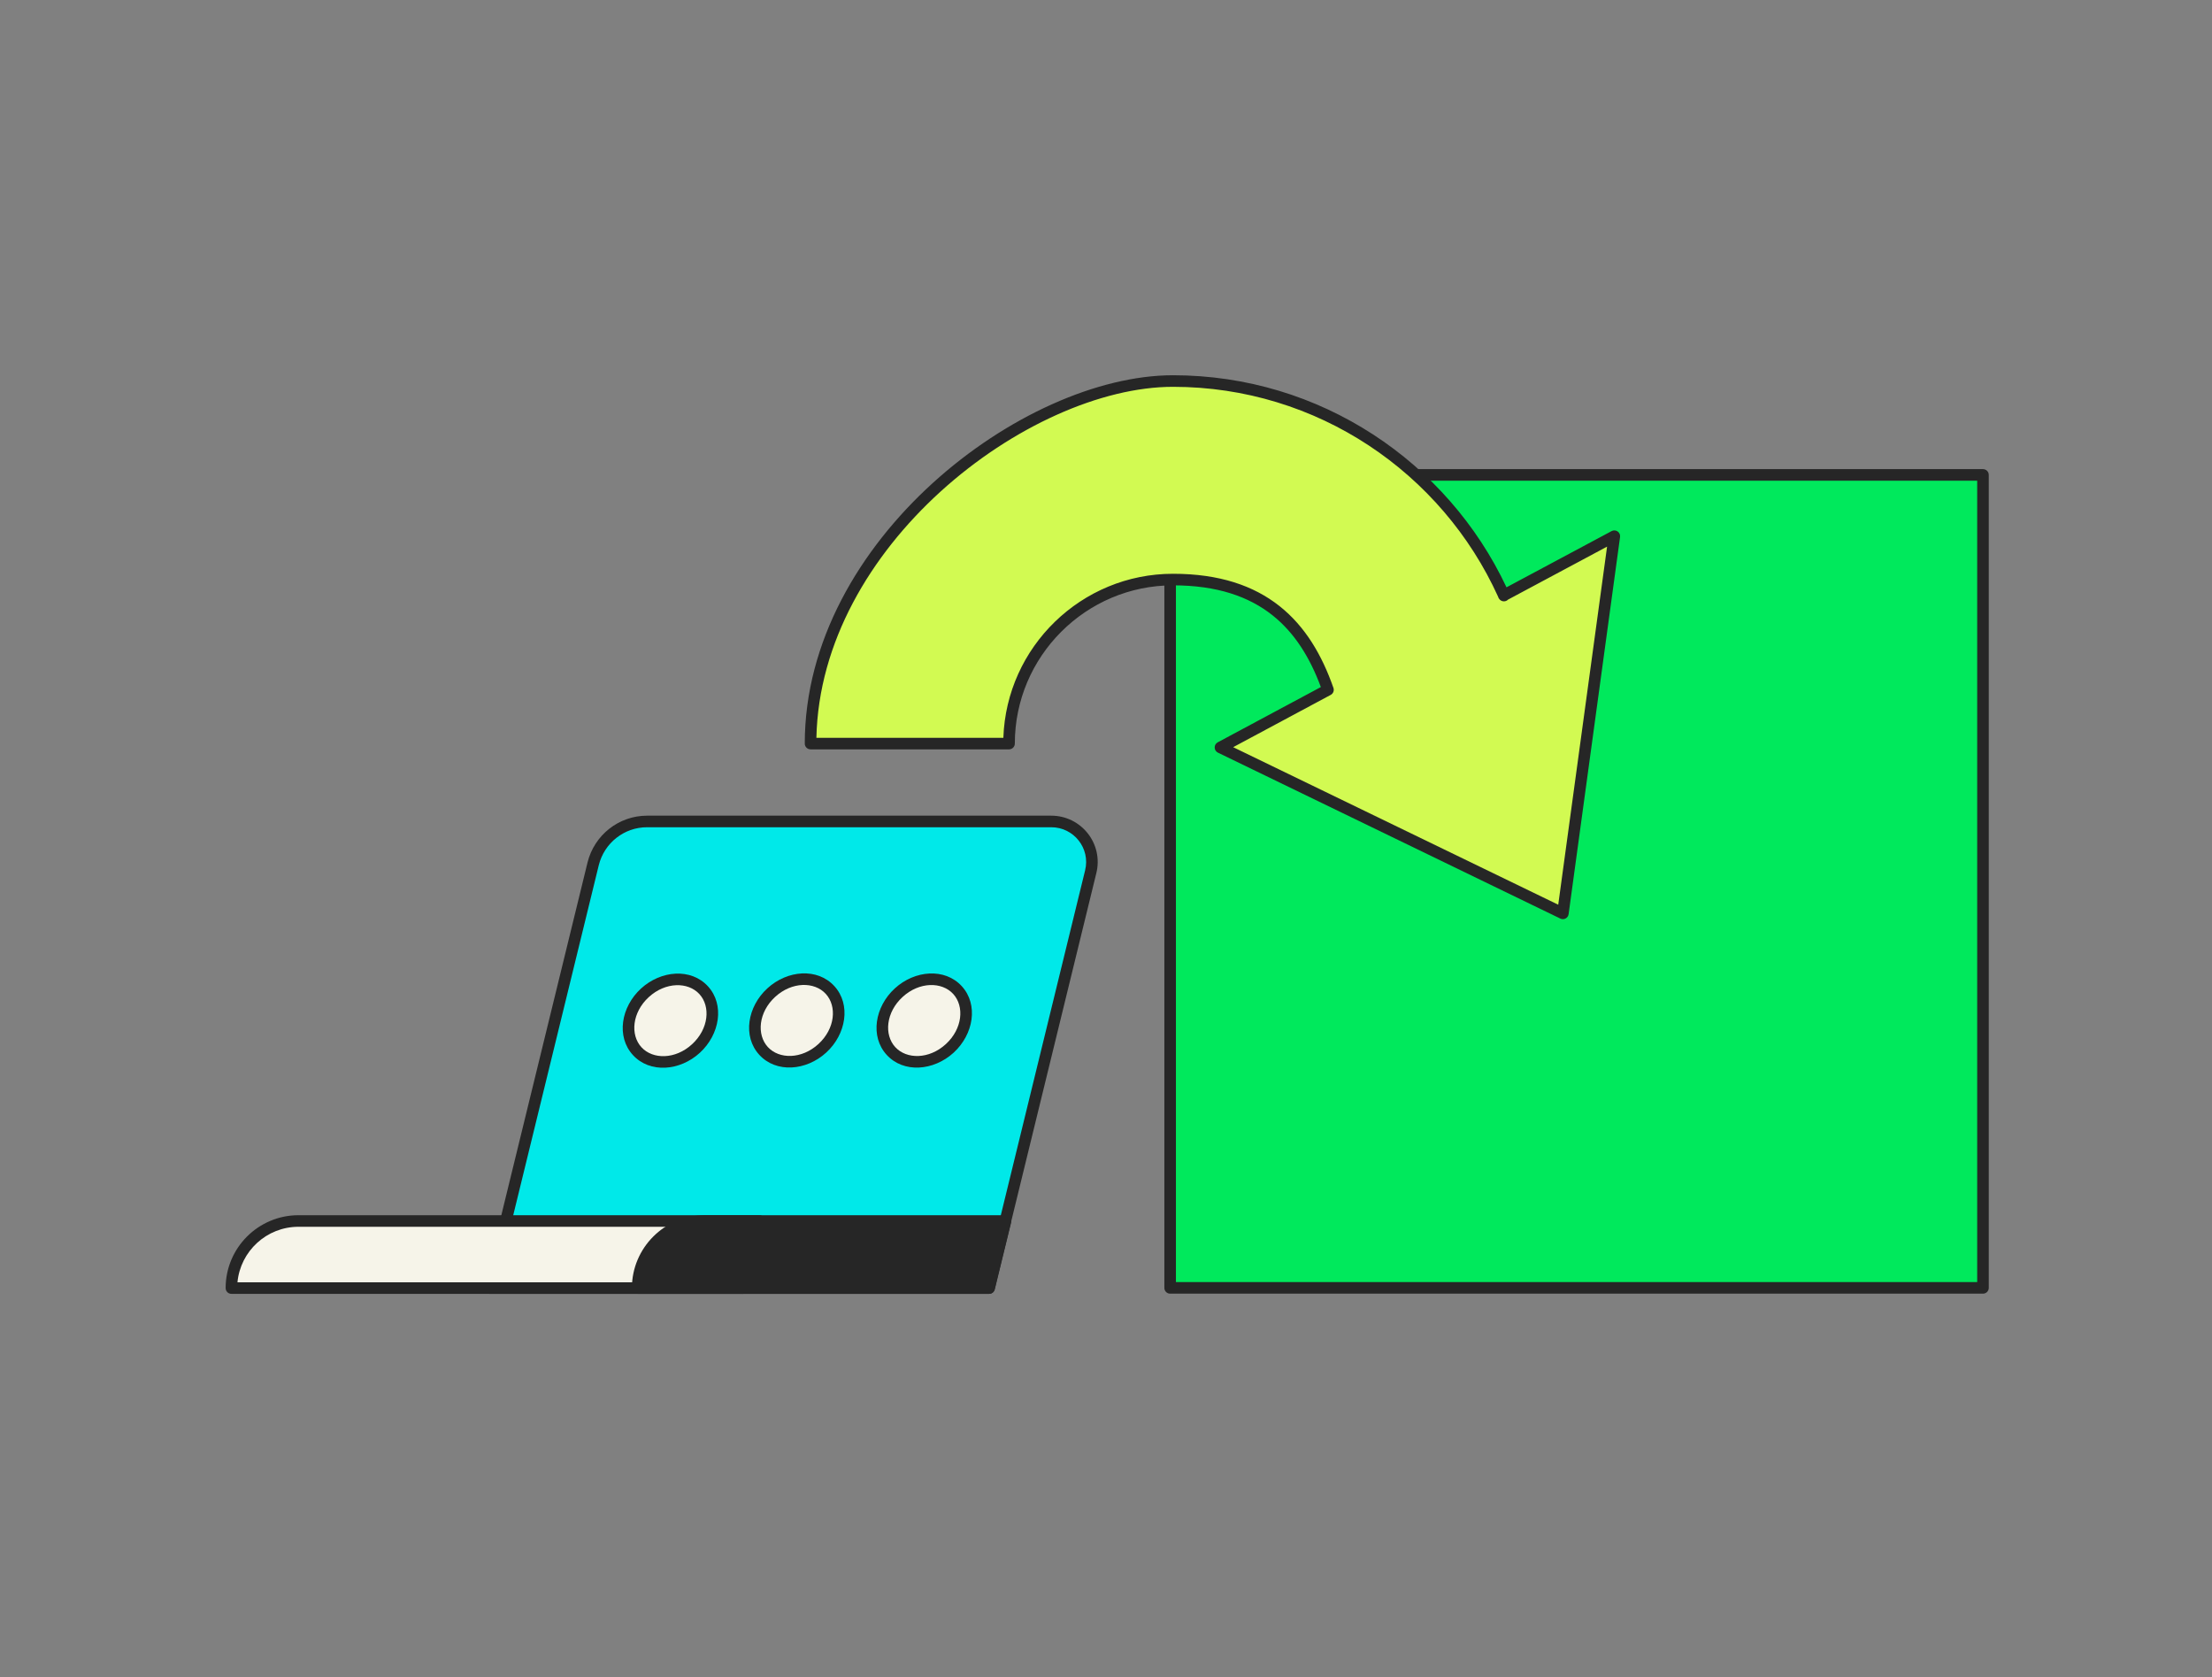 <svg width="281" height="213" viewBox="0 0 281 213" fill="none" xmlns="http://www.w3.org/2000/svg">
<rect x="0" y="0" width="281" height="213" fill="#808080" stroke="none"/>
<g clip-path="url(#clip0_3_35907)">
<path d="M251.906 60.317H148.648V163.576H251.906V60.317Z" fill="#00E95C"/>
<path fill-rule="evenodd" clip-rule="evenodd" d="M147.914 60.317C147.914 59.912 148.243 59.583 148.648 59.583H251.906C252.312 59.583 252.641 59.912 252.641 60.317V163.576C252.641 163.981 252.312 164.31 251.906 164.31H148.648C148.243 164.31 147.914 163.981 147.914 163.576V60.317ZM149.383 61.052V162.841H251.172V61.052H149.383Z" fill="#262626"/>
<path d="M191.049 75.642C183.852 59.608 167.719 48.396 149.016 48.396C130.313 48.396 102.969 69.057 102.969 94.443H128.183C128.183 82.962 137.535 73.61 149.016 73.61C160.497 73.61 165.859 79.485 168.698 87.613L155.038 94.933L198.54 116.01L205.076 68.102L191.024 75.618L191.049 75.642Z" fill="#D2FA52"/>
<path fill-rule="evenodd" clip-rule="evenodd" d="M118.485 61.356C127.75 52.935 139.43 47.661 149.016 47.661C167.729 47.661 183.905 58.707 191.377 74.596L204.73 67.455C204.973 67.325 205.269 67.342 205.495 67.499C205.722 67.657 205.841 67.928 205.804 68.202L199.267 116.109C199.236 116.342 199.094 116.546 198.887 116.657C198.679 116.769 198.431 116.774 198.22 116.671L154.718 95.594C154.47 95.473 154.31 95.224 154.304 94.948C154.298 94.672 154.448 94.416 154.691 94.285L167.793 87.265C166.413 83.538 164.478 80.391 161.641 78.139C158.665 75.777 154.625 74.345 149.016 74.345C137.94 74.345 128.918 83.367 128.918 94.443C128.918 94.849 128.589 95.177 128.184 95.177H102.969C102.563 95.177 102.234 94.849 102.234 94.443C102.234 81.481 109.21 69.786 118.485 61.356ZM190.311 75.792C190.343 75.921 190.409 76.041 190.505 76.137L190.53 76.162C190.78 76.412 191.174 76.448 191.466 76.247C191.505 76.22 191.54 76.19 191.573 76.157L204.154 69.428L197.949 114.908L156.655 94.9L169.045 88.26C169.364 88.09 169.511 87.712 169.392 87.371C167.944 83.228 165.83 79.588 162.554 76.989C159.27 74.381 154.888 72.876 149.016 72.876C137.375 72.876 127.85 82.16 127.461 93.709H103.711C103.968 81.573 110.579 70.527 119.473 62.443C128.556 54.187 139.9 49.13 149.016 49.13C167.36 49.13 183.194 60.092 190.311 75.792Z" fill="#262626"/>
<path d="M82.229 104.333H133.54C136.894 104.333 139.366 107.467 138.558 110.722L125.633 163.6H62.18L75.35 109.719C76.133 106.561 78.949 104.333 82.204 104.333H82.229Z" fill="#00E9E9"/>
<path fill-rule="evenodd" clip-rule="evenodd" d="M76.063 109.895C76.063 109.895 76.063 109.895 76.063 109.896L63.115 162.865H125.056L137.846 110.546C138.537 107.757 136.421 105.068 133.54 105.068H82.205C79.29 105.068 76.767 107.061 76.063 109.895ZM74.637 109.542C75.501 106.06 78.607 103.599 82.205 103.599H133.54C137.367 103.599 140.195 107.176 139.271 110.899L126.346 163.774C126.266 164.103 125.971 164.334 125.633 164.334H62.18C61.954 164.334 61.741 164.231 61.602 164.053C61.463 163.876 61.413 163.645 61.466 163.426L74.637 109.544L74.637 109.542Z" fill="#262626"/>
<path d="M37.917 155.081H96.475L94.394 163.6H29.398C29.398 158.9 33.217 155.081 37.917 155.081Z" fill="#F6F4E9"/>
<path fill-rule="evenodd" clip-rule="evenodd" d="M30.167 162.866H93.817L95.539 155.815H37.918C33.871 155.815 30.538 158.914 30.167 162.866ZM28.664 163.6C28.664 158.494 32.812 154.346 37.918 154.346H96.475C96.7 154.346 96.913 154.45 97.052 154.627C97.191 154.805 97.242 155.036 97.188 155.255L95.107 163.774C95.027 164.103 94.732 164.334 94.394 164.334H29.398C28.993 164.334 28.664 164.006 28.664 163.6Z" fill="#262626"/>
<path d="M89.527 155.081H127.741L125.66 163.6H81.008C81.008 158.9 84.827 155.081 89.527 155.081Z" fill="#262626"/>
<path fill-rule="evenodd" clip-rule="evenodd" d="M81.777 162.866H125.083L126.805 155.815H89.527C85.48 155.815 82.147 158.914 81.777 162.866ZM80.273 163.6C80.273 158.494 84.421 154.346 89.527 154.346H127.741C127.966 154.346 128.179 154.45 128.318 154.627C128.457 154.805 128.508 155.036 128.454 155.255L126.373 163.774C126.293 164.103 125.998 164.334 125.66 164.334H81.008C80.602 164.334 80.273 164.006 80.273 163.6Z" fill="#262626"/>
<path d="M104.456 133.146C106.789 131.008 107.229 127.692 105.438 125.738C103.648 123.784 100.306 123.933 97.973 126.07C95.641 128.208 95.201 131.524 96.992 133.478C98.782 135.432 102.124 135.283 104.456 133.146Z" fill="#F6F4E9"/>
<path fill-rule="evenodd" clip-rule="evenodd" d="M98.476 126.612C96.349 128.561 96.102 131.413 97.539 132.982C98.977 134.551 101.839 134.553 103.967 132.604C106.094 130.655 106.341 127.803 104.903 126.234C103.466 124.665 100.603 124.663 98.476 126.612ZM96.456 133.974C94.313 131.635 94.946 127.854 97.484 125.529C100.021 123.204 103.843 122.903 105.986 125.242C108.129 127.58 107.497 131.362 104.959 133.687C102.421 136.013 98.599 136.313 96.456 133.974Z" fill="#262626"/>
<path d="M88.41 133.175C90.742 131.037 91.182 127.721 89.392 125.767C87.601 123.813 84.259 123.962 81.927 126.099C79.594 128.237 79.154 131.553 80.945 133.507C82.735 135.461 86.077 135.312 88.41 133.175Z" fill="#F6F4E9"/>
<path fill-rule="evenodd" clip-rule="evenodd" d="M82.421 126.641C80.294 128.59 80.047 131.442 81.485 133.011C82.922 134.58 85.785 134.583 87.912 132.633C90.04 130.684 90.286 127.832 88.849 126.263C87.411 124.694 84.549 124.692 82.421 126.641ZM80.402 134.003C78.259 131.665 78.891 127.883 81.429 125.558C83.967 123.233 87.789 122.932 89.932 125.271C92.075 127.609 91.442 131.391 88.904 133.716C86.367 136.042 82.545 136.342 80.402 134.003Z" fill="#262626"/>
<path d="M120.652 133.156C122.985 131.019 123.424 127.702 121.634 125.749C119.843 123.795 116.501 123.944 114.169 126.081C111.836 128.218 111.397 131.535 113.187 133.489C114.977 135.442 118.319 135.294 120.652 133.156Z" fill="#F6F4E9"/>
<path fill-rule="evenodd" clip-rule="evenodd" d="M114.664 126.623C112.536 128.572 112.289 131.424 113.727 132.993C115.164 134.561 118.027 134.564 120.154 132.615C122.282 130.665 122.528 127.814 121.091 126.245C119.653 124.676 116.791 124.673 114.664 126.623ZM112.644 133.985C110.501 131.646 111.133 127.865 113.671 125.54C116.209 123.214 120.031 122.914 122.174 125.252C124.317 127.591 123.684 131.372 121.147 133.698C118.609 136.023 114.787 136.324 112.644 133.985Z" fill="#262626"/>
</g>
<defs>
<clipPath id="clip0_3_35907">
<rect width="225.06" height="118" fill="white" transform="translate(28 47)"/>
</clipPath>
</defs>
</svg>
